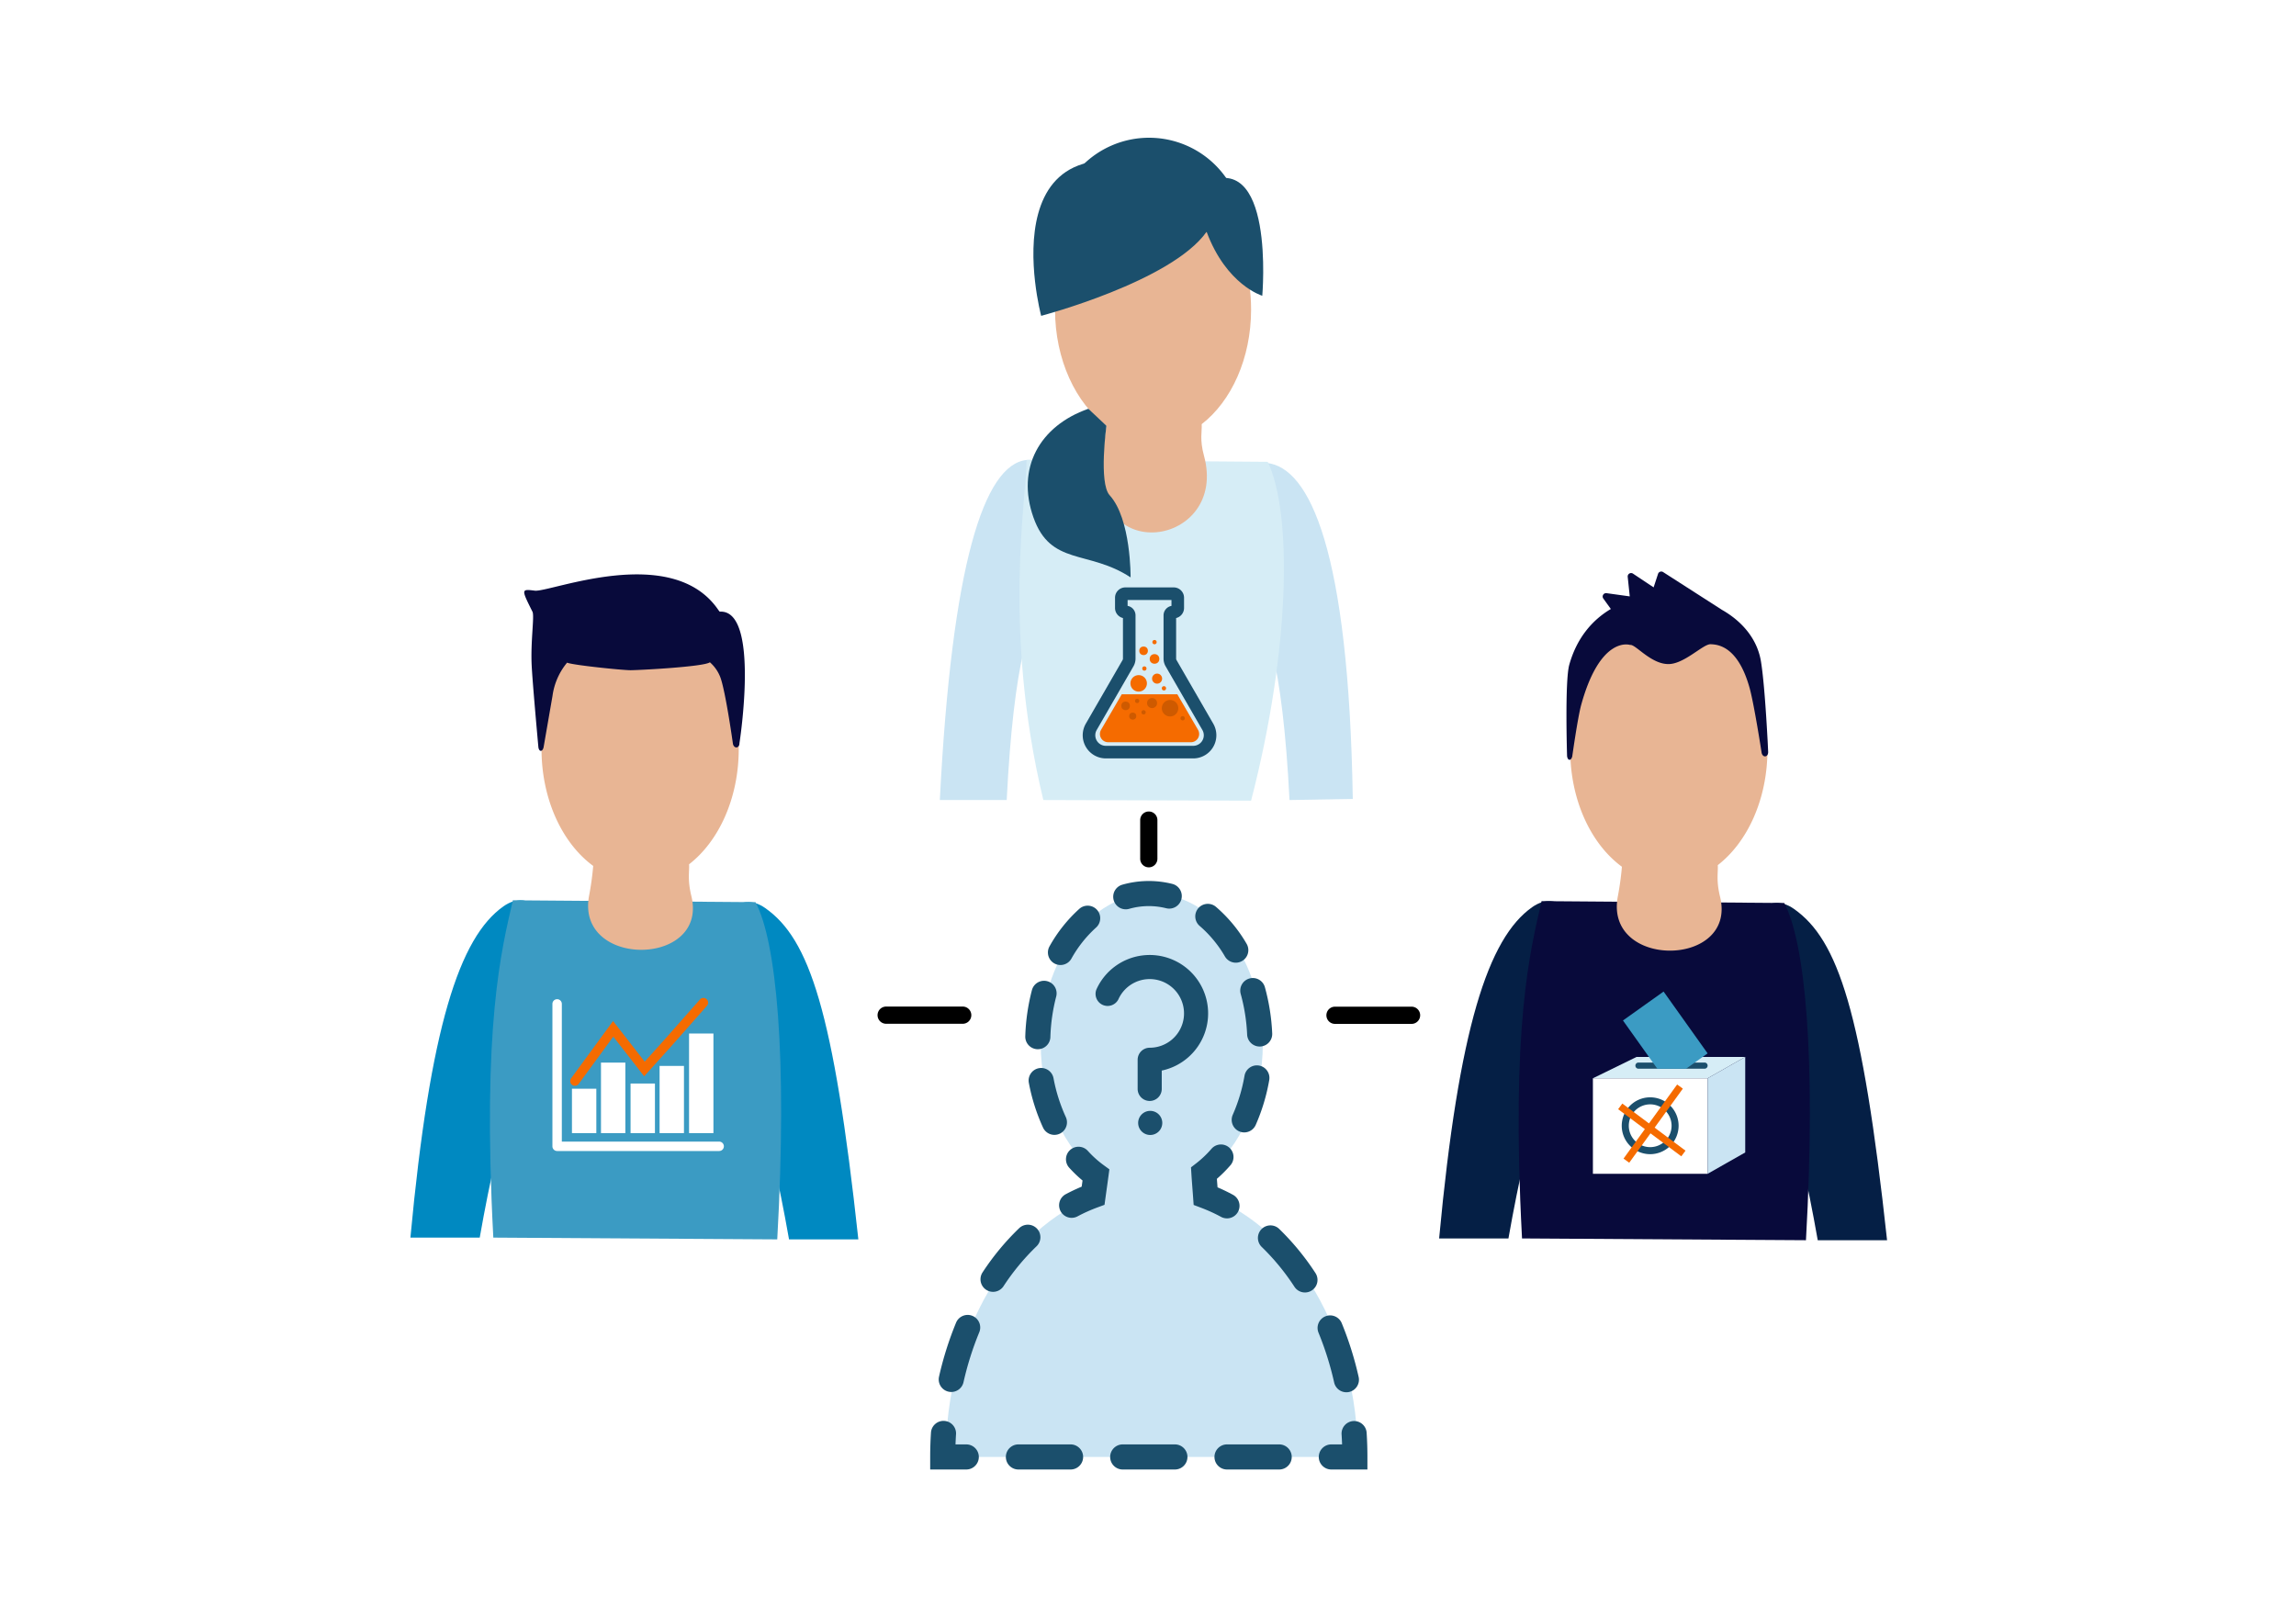 <?xml version="1.0" encoding="UTF-8"?>
<svg xmlns="http://www.w3.org/2000/svg" xmlns:xlink="http://www.w3.org/1999/xlink" width="800" height="560" viewBox="0 0 800 560">
  <rect x="0" y="0" width="800" height="560" fill="#333333" stroke="none"/>
  <defs>
    <clipPath id="clip-leg_thcm_schritt-fuer-schritt_06_800x800px">
      <rect width="800" height="560"></rect>
    </clipPath>
  </defs>
  <g id="leg_thcm_schritt-fuer-schritt_06_800x800px" clip-path="url(#clip-leg_thcm_schritt-fuer-schritt_06_800x800px)">
    <rect width="800" height="560" fill="#fff"></rect>
    <rect id="Rechteck_4" data-name="Rechteck 4" width="800" height="560" fill="none"></rect>
    <g id="Gruppe_212" data-name="Gruppe 212" transform="translate(-652.132 -45.015)">
      <g id="Gruppe_147" data-name="Gruppe 147">
        <path id="Pfad_168" data-name="Pfad 168" d="M1073.224,461.807c-.265-3.662-.451-5.815-.581-7.955,11.639-9,19.5-25.884,19.5-45.274,0-28.825-17.328-52.192-38.7-52.192s-38.7,23.367-38.7,52.192c0,19.835,8.206,37.085,20.289,45.915-.262,1.952-.587,4.239-.993,7.174-30.225,11.15-52.392,47.7-52.392,91.062h143.6C1125.236,509.544,1103.255,473.122,1073.224,461.807Z" fill="#cae4f3" fill-rule="evenodd"></path>
      </g>
      <g id="Gruppe_156" data-name="Gruppe 156">
        <g id="Gruppe_148" data-name="Gruppe 148">
          <path id="Pfad_169" data-name="Pfad 169" d="M1079.645,469.587a4.351,4.351,0,0,1-2.073-.527,56.755,56.755,0,0,0-6.916-3.16l-2.618-.987-.2-2.79c-.1-1.432-.2-2.632-.276-3.69-.128-1.671-.229-3-.309-4.315l-.141-2.311,1.832-1.416a37.1,37.1,0,0,0,5.306-5.047,4.373,4.373,0,0,1,6.607,5.732,46.953,46.953,0,0,1-4.722,4.729c.044.608.094,1.253.148,1.962.025.32.05.653.077,1,1.814.777,3.611,1.646,5.369,2.6a4.374,4.374,0,0,1-2.082,8.223Z" fill="#1b4f6c"></path>
        </g>
        <g id="Gruppe_149" data-name="Gruppe 149">
          <path id="Pfad_170" data-name="Pfad 170" d="M1019.531,440.49a4.373,4.373,0,0,1-3.974-2.541,66.962,66.962,0,0,1-4.946-15.606,4.374,4.374,0,0,1,8.595-1.628,58.128,58.128,0,0,0,4.293,13.568,4.374,4.374,0,0,1-3.968,6.207Zm66.132-.857a4.376,4.376,0,0,1-3.995-6.148,58.724,58.724,0,0,0,4.1-13.632,4.373,4.373,0,0,1,8.614,1.512,67.353,67.353,0,0,1-4.723,15.667A4.373,4.373,0,0,1,1085.663,439.633Zm-71.918-28.994-.143,0a4.373,4.373,0,0,1-4.23-4.512A72.617,72.617,0,0,1,1011.7,390a4.374,4.374,0,0,1,8.459,2.227,63.877,63.877,0,0,0-2.041,14.179A4.373,4.373,0,0,1,1013.745,410.639Zm77.293-.936a4.373,4.373,0,0,1-4.366-4.174,63.4,63.4,0,0,0-2.235-14.143,4.374,4.374,0,1,1,8.427-2.349,72.356,72.356,0,0,1,2.546,16.093,4.374,4.374,0,0,1-4.169,4.569C1091.172,409.7,1091.1,409.7,1091.038,409.7ZM1021.63,381.3a4.375,4.375,0,0,1-3.8-6.531,51.052,51.052,0,0,1,10.4-13.065,4.373,4.373,0,0,1,5.81,6.537,42.317,42.317,0,0,0-8.6,10.841A4.373,4.373,0,0,1,1021.63,381.3Zm61.09-.812a4.374,4.374,0,0,1-3.771-2.152,41.489,41.489,0,0,0-8.8-10.643,4.373,4.373,0,0,1,5.657-6.671,50.212,50.212,0,0,1,10.678,12.87,4.374,4.374,0,0,1-3.763,6.6Zm-38.338-18.6a4.374,4.374,0,0,1-1.192-8.581,33.742,33.742,0,0,1,17.405-.278,4.373,4.373,0,1,1-2.127,8.484,24.977,24.977,0,0,0-12.889.207A4.389,4.389,0,0,1,1044.382,361.885Z" fill="#1b4f6c"></path>
        </g>
        <g id="Gruppe_150" data-name="Gruppe 150">
          <path id="Pfad_171" data-name="Pfad 171" d="M1025.534,469.4a4.375,4.375,0,0,1-2.059-8.236c1.815-.966,3.673-1.845,5.548-2.627l.057-.407c.085-.609.165-1.186.242-1.737a45.858,45.858,0,0,1-4.636-4.453,4.373,4.373,0,0,1,6.479-5.876,36.23,36.23,0,0,0,5.411,4.9l2.1,1.534-.345,2.577c-.168,1.255-.363,2.647-.587,4.26l-.766,5.53-2.46.907a56.132,56.132,0,0,0-6.933,3.112A4.36,4.36,0,0,1,1025.534,469.4Z" fill="#1b4f6c"></path>
        </g>
        <g id="Gruppe_151" data-name="Gruppe 151">
          <path id="Pfad_172" data-name="Pfad 172" d="M983.588,530.086a4.379,4.379,0,0,1-4.27-5.338,116.793,116.793,0,0,1,5.937-18.81,4.373,4.373,0,1,1,8.084,3.34,108.192,108.192,0,0,0-5.49,17.4A4.375,4.375,0,0,1,983.588,530.086Zm14.549-34.9a4.374,4.374,0,0,1-3.649-6.778,89.09,89.09,0,0,1,12.718-15.368,4.373,4.373,0,1,1,6.049,6.316,80.458,80.458,0,0,0-11.462,13.861A4.366,4.366,0,0,1,998.137,495.189Z" fill="#1b4f6c"></path>
        </g>
        <g id="Gruppe_152" data-name="Gruppe 152">
          <path id="Pfad_173" data-name="Pfad 173" d="M988.811,557.1H976.238v-4.373c0-2.828.093-5.681.275-8.481a4.373,4.373,0,0,1,8.728.57c-.076,1.171-.136,2.353-.179,3.538h3.749a4.373,4.373,0,1,1,0,8.746Z" fill="#1b4f6c"></path>
        </g>
        <g id="Gruppe_153" data-name="Gruppe 153">
          <path id="Pfad_174" data-name="Pfad 174" d="M1097.839,557.1h-18.171a4.373,4.373,0,1,1,0-8.746h18.171a4.373,4.373,0,1,1,0,8.746Zm-36.343,0h-18.171a4.373,4.373,0,0,1,0-8.746H1061.5a4.373,4.373,0,1,1,0,8.746Zm-36.342,0h-18.172a4.373,4.373,0,0,1,0-8.746h18.172a4.373,4.373,0,0,1,0,8.746Z" fill="#1b4f6c"></path>
        </g>
        <g id="Gruppe_154" data-name="Gruppe 154">
          <path id="Pfad_175" data-name="Pfad 175" d="M1128.583,557.1h-12.574a4.373,4.373,0,1,1,0-8.746h3.749q-.065-1.776-.177-3.54a4.373,4.373,0,0,1,8.727-.566c.183,2.8.275,5.657.275,8.479Z" fill="#1b4f6c"></path>
        </g>
        <g id="Gruppe_155" data-name="Gruppe 155">
          <path id="Pfad_176" data-name="Pfad 176" d="M1121.255,530.186a4.374,4.374,0,0,1-4.262-3.413,108.214,108.214,0,0,0-5.445-17.333,4.374,4.374,0,0,1,8.092-3.325,117.3,117.3,0,0,1,5.886,18.736,4.374,4.374,0,0,1-3.306,5.228A4.436,4.436,0,0,1,1121.255,530.186Zm-14.426-34.776a4.369,4.369,0,0,1-3.663-1.978,80.717,80.717,0,0,0-11.366-13.847,4.374,4.374,0,1,1,6.08-6.289,89.442,89.442,0,0,1,12.6,15.346,4.373,4.373,0,0,1-3.655,6.768Z" fill="#1b4f6c"></path>
        </g>
      </g>
      <g id="Gruppe_159" data-name="Gruppe 159">
        <g id="Gruppe_157" data-name="Gruppe 157">
          <path id="Pfad_177" data-name="Pfad 177" d="M1052.725,428.673a4.2,4.2,0,0,1-4.2-4.2v-10.15a4.2,4.2,0,0,1,4.2-4.2,11.962,11.962,0,1,0-10.909-16.876,4.2,4.2,0,0,1-7.65-3.452,20.357,20.357,0,1,1,22.756,28.286v6.388A4.2,4.2,0,0,1,1052.725,428.673Z" fill="#1b4f6c"></path>
        </g>
        <g id="Gruppe_158" data-name="Gruppe 158">
          <path id="Pfad_178" data-name="Pfad 178" d="M1052.736,440.524a4.2,4.2,0,0,1-.005-8.393h.005a4.2,4.2,0,1,1,0,8.393Z" fill="#1b4f6c"></path>
        </g>
      </g>
      <g id="Gruppe_172" data-name="Gruppe 172">
        <g id="Gruppe_162" data-name="Gruppe 162">
          <g id="Pfad_1142" data-name="Pfad 1142">
            <path id="Pfad_179" data-name="Pfad 179" d="M927.056,476.909c-15.043-85.259-26.861-65.638-31.53-75.742-5.964-2.9,5.084-52.484,23.259-39.7,15.317,10.771,23.791,35.685,32.424,115.445Z" fill="#0089c1" fill-rule="evenodd"></path>
          </g>
          <g id="Pfad_1142-2" data-name="Pfad 1142">
            <path id="Pfad_180" data-name="Pfad 180" d="M819.286,476.291c15.042-85.259,26.86-65.638,31.53-75.743,5.963-2.9-5.084-52.483-23.26-39.7-15.316,10.771-25.588,42.044-32.424,115.445Z" fill="#0089c1" fill-rule="evenodd"></path>
          </g>
          <g id="Gruppe_160" data-name="Gruppe 160">
            <path id="Pfad_181" data-name="Pfad 181" d="M922.949,476.909c3.625-64.324-.389-104.124-7.579-117.513l-3.2-.025-81.338-.626c-3.975,17.255-10.741,43.57-6.814,117.546Z" fill="#3b9bc3" fill-rule="evenodd"></path>
          </g>
          <g id="Gruppe_161" data-name="Gruppe 161">
            <path id="Pfad_182" data-name="Pfad 182" d="M909.532,306.005c0-25.59-15.383-46.333-34.36-46.333s-34.359,20.743-34.359,46.333c0,17.608,7.285,32.921,18.012,40.761a102.256,102.256,0,0,1-1.4,10.2c-5.012,25.554,41.7,25.124,35.591.251-1.4-5.72-.634-8.454-.79-11.019C902.555,338.207,909.532,323.218,909.532,306.005Z" fill="#e8b594" fill-rule="evenodd"></path>
          </g>
        </g>
        <g id="Gruppe_170" data-name="Gruppe 170">
          <g id="Gruppe_163" data-name="Gruppe 163">
            <path id="Pfad_183" data-name="Pfad 183" d="M902.711,442.834H847.892V394.851a1.64,1.64,0,1,0-3.28,0v49.623a1.64,1.64,0,0,0,1.64,1.64h56.459a1.64,1.64,0,1,0,0-3.28Z" fill="#fff"></path>
          </g>
          <g id="Gruppe_164" data-name="Gruppe 164">
            <rect id="Rechteck_64" data-name="Rechteck 64" width="8.494" height="15.472" transform="translate(851.418 424.407)" fill="#fff"></rect>
          </g>
          <g id="Gruppe_165" data-name="Gruppe 165">
            <rect id="Rechteck_65" data-name="Rechteck 65" width="8.494" height="24.573" transform="translate(861.532 415.306)" fill="#fff"></rect>
          </g>
          <g id="Gruppe_166" data-name="Gruppe 166">
            <rect id="Rechteck_66" data-name="Rechteck 66" width="8.494" height="17.283" transform="translate(871.838 422.597)" fill="#fff"></rect>
          </g>
          <g id="Gruppe_167" data-name="Gruppe 167">
            <rect id="Rechteck_67" data-name="Rechteck 67" width="8.494" height="23.418" transform="translate(881.953 416.461)" fill="#fff"></rect>
          </g>
          <g id="Gruppe_168" data-name="Gruppe 168">
            <rect id="Rechteck_68" data-name="Rechteck 68" width="8.494" height="34.708" transform="translate(892.221 405.172)" fill="#fff"></rect>
          </g>
          <g id="Gruppe_169" data-name="Gruppe 169">
            <path id="Pfad_184" data-name="Pfad 184" d="M852.451,423.388a1.64,1.64,0,0,1-1.322-2.608l14.609-19.958,11.027,14.151,6.969-7.745,12.254-13.886a1.64,1.64,0,1,1,2.46,2.169l-12.265,13.9-9.6,10.666L865.82,406.263l-12.045,16.453A1.637,1.637,0,0,1,852.451,423.388Z" fill="#f56b00"></path>
          </g>
        </g>
        <g id="Gruppe_171" data-name="Gruppe 171">
          <path id="Pfad_185" data-name="Pfad 185" d="M902.891,258.166l0-.006-.014-.016c-.129-.167-.261-.328-.394-.486-16.066-23.762-58.728-6.173-64-6.814-4.774-.581-4.774-.581-.817,7.351.729,1.46-.664,10.043-.293,18.463.26,5.892,2.347,28.709,2.347,28.709.217,1.669,1.364,1.755,1.8.135l3.122-17.989a22.978,22.978,0,0,1,5.089-11.59c1.636.841,19.2,2.642,22.083,2.642,2.771,0,25.639-1.18,27.667-2.762a13.2,13.2,0,0,1,3.783,5.624c1.87,5.686,4.252,22.846,4.252,22.846.437,1.765,2.269,1.516,2.272-.308C909.784,303.965,917.1,257.223,902.891,258.166Z" fill="#080a3b" fill-rule="evenodd"></path>
        </g>
      </g>
      <g id="Gruppe_175" data-name="Gruppe 175">
        <g id="Pfad_1142-3" data-name="Pfad 1142">
          <path id="Pfad_186" data-name="Pfad 186" d="M1285.493,477.2c-15.043-85.26-26.861-65.639-31.53-75.743-5.964-2.9,5.084-52.484,23.259-39.7,15.317,10.771,23.79,35.685,32.424,115.446Z" fill="#051f45" fill-rule="evenodd"></path>
        </g>
        <g id="Pfad_1142-4" data-name="Pfad 1142">
          <path id="Pfad_187" data-name="Pfad 187" d="M1177.722,476.58c15.043-85.259,26.861-65.638,31.53-75.742,5.964-2.9-5.084-52.484-23.259-39.7-15.317,10.771-25.588,42.044-32.424,115.445Z" fill="#051f45" fill-rule="evenodd"></path>
        </g>
        <g id="Gruppe_173" data-name="Gruppe 173">
          <path id="Pfad_188" data-name="Pfad 188" d="M1281.386,477.2c3.625-64.324-.389-104.124-7.579-117.514l-3.2-.025-81.337-.626c-3.975,17.255-10.742,43.57-6.815,117.546Z" fill="#080a3b" fill-rule="evenodd"></path>
        </g>
        <g id="Gruppe_174" data-name="Gruppe 174">
          <path id="Pfad_189" data-name="Pfad 189" d="M1267.968,306.294c0-25.59-15.383-46.333-34.359-46.333s-34.36,20.743-34.36,46.333c0,17.608,7.285,32.921,18.012,40.761a101.931,101.931,0,0,1-1.4,10.2c-5.011,25.554,41.695,25.124,35.592.251-1.4-5.72-.634-8.454-.79-11.019C1260.991,338.5,1267.968,323.507,1267.968,306.294Z" fill="#e8b594" fill-rule="evenodd"></path>
        </g>
      </g>
      <g id="Gruppe_199" data-name="Gruppe 199">
        <g id="Gruppe_178" data-name="Gruppe 178">
          <g id="Pfad_1142-5" data-name="Pfad 1142">
            <path id="Pfad_190" data-name="Pfad 190" d="M1002.9,323.807c4.9-96.911,23.273-66.935,27.915-76.98,5.929-2.881-5.442-43.2-20.99-41.527-14.865,1.6-26.046,36.419-30.227,118.507Z" fill="#cae4f3" fill-rule="evenodd"></path>
          </g>
          <g id="Pfad_1142-6" data-name="Pfad 1142">
            <path id="Pfad_191" data-name="Pfad 191" d="M1101.44,323.807c-4.9-96.911-24.245-65.892-28.887-75.937-5.928-2.881,5.443-43.2,20.991-41.527,14.864,1.6,28.538,30.163,29.941,117.077Z" fill="#cae4f3" fill-rule="evenodd"></path>
          </g>
          <g id="Gruppe_176" data-name="Gruppe 176">
            <path id="Pfad_192" data-name="Pfad 192" d="M1088.052,324.025c13.766-53.151,14.333-100.261,5.8-118.077l-3.177-.025-80.858-.623c.179,11.961-8.575,58.579,5.846,118.507Z" fill="#d6edf6" fill-rule="evenodd"></path>
          </g>
          <g id="Gruppe_177" data-name="Gruppe 177">
            <path id="Pfad_193" data-name="Pfad 193" d="M1088.052,152.871c0-25.439-15.292-46.06-34.157-46.06s-34.157,20.621-34.157,46.06c0,17.505,7.243,32.727,17.906,40.521-.333,2.486-.608,4.592-1.4,10.138-5.65,39.8,44.068,32,35.382.249-1.545-5.647-.63-8.4-.785-10.954C1081.117,184.883,1088.052,169.983,1088.052,152.871Z" fill="#e8b594" fill-rule="evenodd"></path>
          </g>
        </g>
        <g id="Gruppe_179" data-name="Gruppe 179">
          <path id="Pfad_194" data-name="Pfad 194" d="M1014.909,155.078s-21.35-79.8,55.778-45.682c25.922-14.1,21.264,38.684,21.264,38.684s-12.457-3.677-19.4-22.3C1060.278,143.142,1014.909,155.078,1014.909,155.078Z" fill="#1b4f6c" fill-rule="evenodd"></path>
        </g>
        <g id="Gruppe_180" data-name="Gruppe 180">
          <path id="Pfad_195" data-name="Pfad 195" d="M1052.5,93.015a32.763,32.763,0,0,0-32.763,32.762h65.525A32.762,32.762,0,0,0,1052.5,93.015Z" fill="#1b4f6c" fill-rule="evenodd"></path>
        </g>
        <g id="Gruppe_181" data-name="Gruppe 181">
          <path id="Pfad_196" data-name="Pfad 196" d="M1012.2,225.276c6,17.07,19.132,11.254,33.865,20.941,0,0,.224-20.364-7.307-28.637-3.839-4.217-1.112-24.188-1.112-24.188l-6.3-5.931C1014.277,193.464,1006.194,208.208,1012.2,225.276Z" fill="#1b4f6c" fill-rule="evenodd"></path>
        </g>
        <g id="Gruppe_198" data-name="Gruppe 198">
          <g id="Gruppe_182" data-name="Gruppe 182">
            <path id="Pfad_197" data-name="Pfad 197" d="M1067.886,309.3h-30.434a8.068,8.068,0,0,1-6.987-12.1l12.807-22.18a1.018,1.018,0,0,0,.134-.5V260.386a3.6,3.6,0,0,1-2.762-3.5v-3.582a3.6,3.6,0,0,1,3.594-3.592H1061.1a3.6,3.6,0,0,1,3.592,3.592v3.582a3.6,3.6,0,0,1-2.76,3.5v14.132a.993.993,0,0,0,.133.5l12.806,22.185a8.068,8.068,0,0,1-6.986,12.1Zm-22.86-53.15a3.364,3.364,0,0,1,2.762,3.305v15.059a5.4,5.4,0,0,1-.719,2.69l-12.81,22.185a3.688,3.688,0,0,0,3.193,5.529h30.434a3.686,3.686,0,0,0,3.192-5.529l-12.805-22.182a5.364,5.364,0,0,1-.722-2.693V259.459a3.364,3.364,0,0,1,2.76-3.305V254.1h-15.285Z" fill="#1b4f6c"></path>
          </g>
          <g id="Gruppe_183" data-name="Gruppe 183">
            <path id="Pfad_198" data-name="Pfad 198" d="M1062.352,286.958h-19.365l-7.213,12.381a2.875,2.875,0,0,0,2.485,4.323h28.821a2.875,2.875,0,0,0,2.484-4.323Z" fill="#f56b00" fill-rule="evenodd"></path>
          </g>
          <g id="Gruppe_184" data-name="Gruppe 184">
            <circle id="Ellipse_33" data-name="Ellipse 33" cx="2.877" cy="2.877" r="2.877" transform="translate(1046.004 280.272)" fill="#f56b00"></circle>
          </g>
          <g id="Gruppe_185" data-name="Gruppe 185">
            <circle id="Ellipse_34" data-name="Ellipse 34" cx="1.677" cy="1.677" r="1.677" transform="translate(1052.726 272.958)" fill="#f56b00"></circle>
          </g>
          <g id="Gruppe_186" data-name="Gruppe 186">
            <circle id="Ellipse_35" data-name="Ellipse 35" cx="1.754" cy="1.754" r="1.754" transform="translate(1053.547 279.746)" fill="#f56b00"></circle>
          </g>
          <g id="Gruppe_187" data-name="Gruppe 187">
            <circle id="Ellipse_36" data-name="Ellipse 36" cx="0.749" cy="0.749" r="0.749" transform="translate(1050.121 277.225)" fill="#f56b00"></circle>
          </g>
          <g id="Gruppe_188" data-name="Gruppe 188">
            <circle id="Ellipse_37" data-name="Ellipse 37" cx="1.497" cy="1.497" r="1.497" transform="translate(1049.097 270.303)" fill="#f56b00"></circle>
          </g>
          <g id="Gruppe_189" data-name="Gruppe 189">
            <circle id="Ellipse_38" data-name="Ellipse 38" cx="0.749" cy="0.749" r="0.749" transform="translate(1053.654 268.027)" fill="#f56b00"></circle>
          </g>
          <g id="Gruppe_190" data-name="Gruppe 190">
            <circle id="Ellipse_39" data-name="Ellipse 39" cx="0.749" cy="0.749" r="0.749" transform="translate(1056.939 284.124)" fill="#f56b00"></circle>
          </g>
          <g id="Gruppe_191" data-name="Gruppe 191">
            <circle id="Ellipse_40" data-name="Ellipse 40" cx="2.877" cy="2.877" r="2.877" transform="translate(1056.939 288.935)" fill="#ce5a00"></circle>
          </g>
          <g id="Gruppe_192" data-name="Gruppe 192">
            <circle id="Ellipse_41" data-name="Ellipse 41" cx="1.237" cy="1.237" r="1.237" transform="translate(1045.576 293.325)" fill="#ce5a00"></circle>
          </g>
          <g id="Gruppe_193" data-name="Gruppe 193">
            <circle id="Ellipse_42" data-name="Ellipse 42" cx="1.754" cy="1.754" r="1.754" transform="translate(1051.794 288.264)" fill="#ce5a00"></circle>
          </g>
          <g id="Gruppe_194" data-name="Gruppe 194">
            <circle id="Ellipse_43" data-name="Ellipse 43" cx="0.749" cy="0.749" r="0.749" transform="translate(1049.845 292.485)" fill="#ce5a00"></circle>
          </g>
          <g id="Gruppe_195" data-name="Gruppe 195">
            <circle id="Ellipse_44" data-name="Ellipse 44" cx="1.497" cy="1.497" r="1.497" transform="translate(1042.831 289.49)" fill="#ce5a00"></circle>
          </g>
          <g id="Gruppe_196" data-name="Gruppe 196">
            <circle id="Ellipse_45" data-name="Ellipse 45" cx="0.749" cy="0.749" r="0.749" transform="translate(1047.6 288.52)" fill="#ce5a00"></circle>
          </g>
          <g id="Gruppe_197" data-name="Gruppe 197">
            <circle id="Ellipse_46" data-name="Ellipse 46" cx="0.749" cy="0.749" r="0.749" transform="translate(1063.452 294.561)" fill="#ce5a00"></circle>
          </g>
        </g>
      </g>
      <g id="Gruppe_200" data-name="Gruppe 200">
        <path id="Pfad_199" data-name="Pfad 199" d="M1265.7,275.462c-1.283-7.763-6.538-13.941-13.607-17.946a.334.334,0,0,0-.027-.022l-20.449-13.125a1.185,1.185,0,0,0-1.77.628l-1.539,4.7-7.194-4.788a1.186,1.186,0,0,0-1.837,1.11l.714,6.821-8.09-1.12a1.186,1.186,0,0,0-1.125,1.868l2.628,3.646c-6.579,3.889-11.91,10.224-14.486,19.435-1.59,5.681-.766,31.82-.766,31.82.217,1.669,1.363,1.756,1.8.135,0,0,1.908-13.589,3.123-17.989,6.731-24.391,17.04-20.871,17.04-20.871,1.8-.387,7.292,6.789,13.494,6.663,5.5-.112,11.973-7.012,14.543-6.915,2.385.091,9.429.5,13.545,15.037,1.631,5.759,4.252,22.846,4.252,22.846.437,1.765,2.269,1.516,2.272-.308C1268.221,307.091,1267.218,284.653,1265.7,275.462Z" fill="#080a3b" fill-rule="evenodd"></path>
      </g>
      <g id="Gruppe_208" data-name="Gruppe 208">
        <g id="Gruppe_201" data-name="Gruppe 201">
          <rect id="Rechteck_69" data-name="Rechteck 69" width="39.97" height="33.287" transform="translate(1207.152 420.768)" fill="#fff"></rect>
        </g>
        <g id="Gruppe_202" data-name="Gruppe 202">
          <path id="Pfad_200" data-name="Pfad 200" d="M1260.224,446.619l-13.1,7.436V420.768l13.1-7.436Z" fill="#cae4f3"></path>
        </g>
        <g id="Gruppe_203" data-name="Gruppe 203">
          <path id="Pfad_201" data-name="Pfad 201" d="M1247.122,420.768h-39.97l15.212-7.436h37.86Z" fill="#d6edf6"></path>
        </g>
        <g id="Gruppe_204" data-name="Gruppe 204">
          <path id="Pfad_202" data-name="Pfad 202" d="M1246.139,417.435h-23.2a1.077,1.077,0,0,1,0-2.146h23.2a1.077,1.077,0,0,1,0,2.146Z" fill="#1b4f6c"></path>
        </g>
        <g id="Gruppe_205" data-name="Gruppe 205">
          <path id="Pfad_203" data-name="Pfad 203" d="M1239.622,417.435l7.5-5.342-15.344-21.546-14.153,10.079,11.97,16.808Z" fill="#3b9bc3"></path>
        </g>
        <g id="Gruppe_206" data-name="Gruppe 206">
          <path id="Pfad_204" data-name="Pfad 204" d="M1227.112,447.216a9.906,9.906,0,1,1,9.9-9.907A9.918,9.918,0,0,1,1227.112,447.216Zm0-17.361a7.454,7.454,0,1,0,7.453,7.454A7.462,7.462,0,0,0,1227.112,429.855Z" fill="#1b4f6c"></path>
        </g>
        <g id="Gruppe_207" data-name="Gruppe 207">
          <path id="Pfad_205" data-name="Pfad 205" d="M1239.417,445.995l-10.763-8.028,9.834-13.592-1.987-1.437-9.812,13.562-9.284-6.925-1.465,1.966,9.312,6.946-7.431,10.271,1.987,1.437,7.409-10.241,10.735,8.007Z" fill="#f56b00"></path>
        </g>
      </g>
      <g id="Gruppe_209" data-name="Gruppe 209">
        <path id="Pfad_206" data-name="Pfad 206" d="M987.571,401.775H960.9a3,3,0,0,1,0-6h26.67a3,3,0,0,1,0,6Z"></path>
      </g>
      <g id="Gruppe_210" data-name="Gruppe 210">
        <path id="Pfad_207" data-name="Pfad 207" d="M1143.963,401.815h-26.671a3,3,0,0,1,0-6h26.671a3,3,0,0,1,0,6Z"></path>
      </g>
      <g id="Gruppe_211" data-name="Gruppe 211">
        <path id="Pfad_208" data-name="Pfad 208" d="M1052.41,347.263a3,3,0,0,1-3-3V330.8a3,3,0,0,1,6,0v13.46A3,3,0,0,1,1052.41,347.263Z"></path>
      </g>
    </g>
  </g>
</svg>

